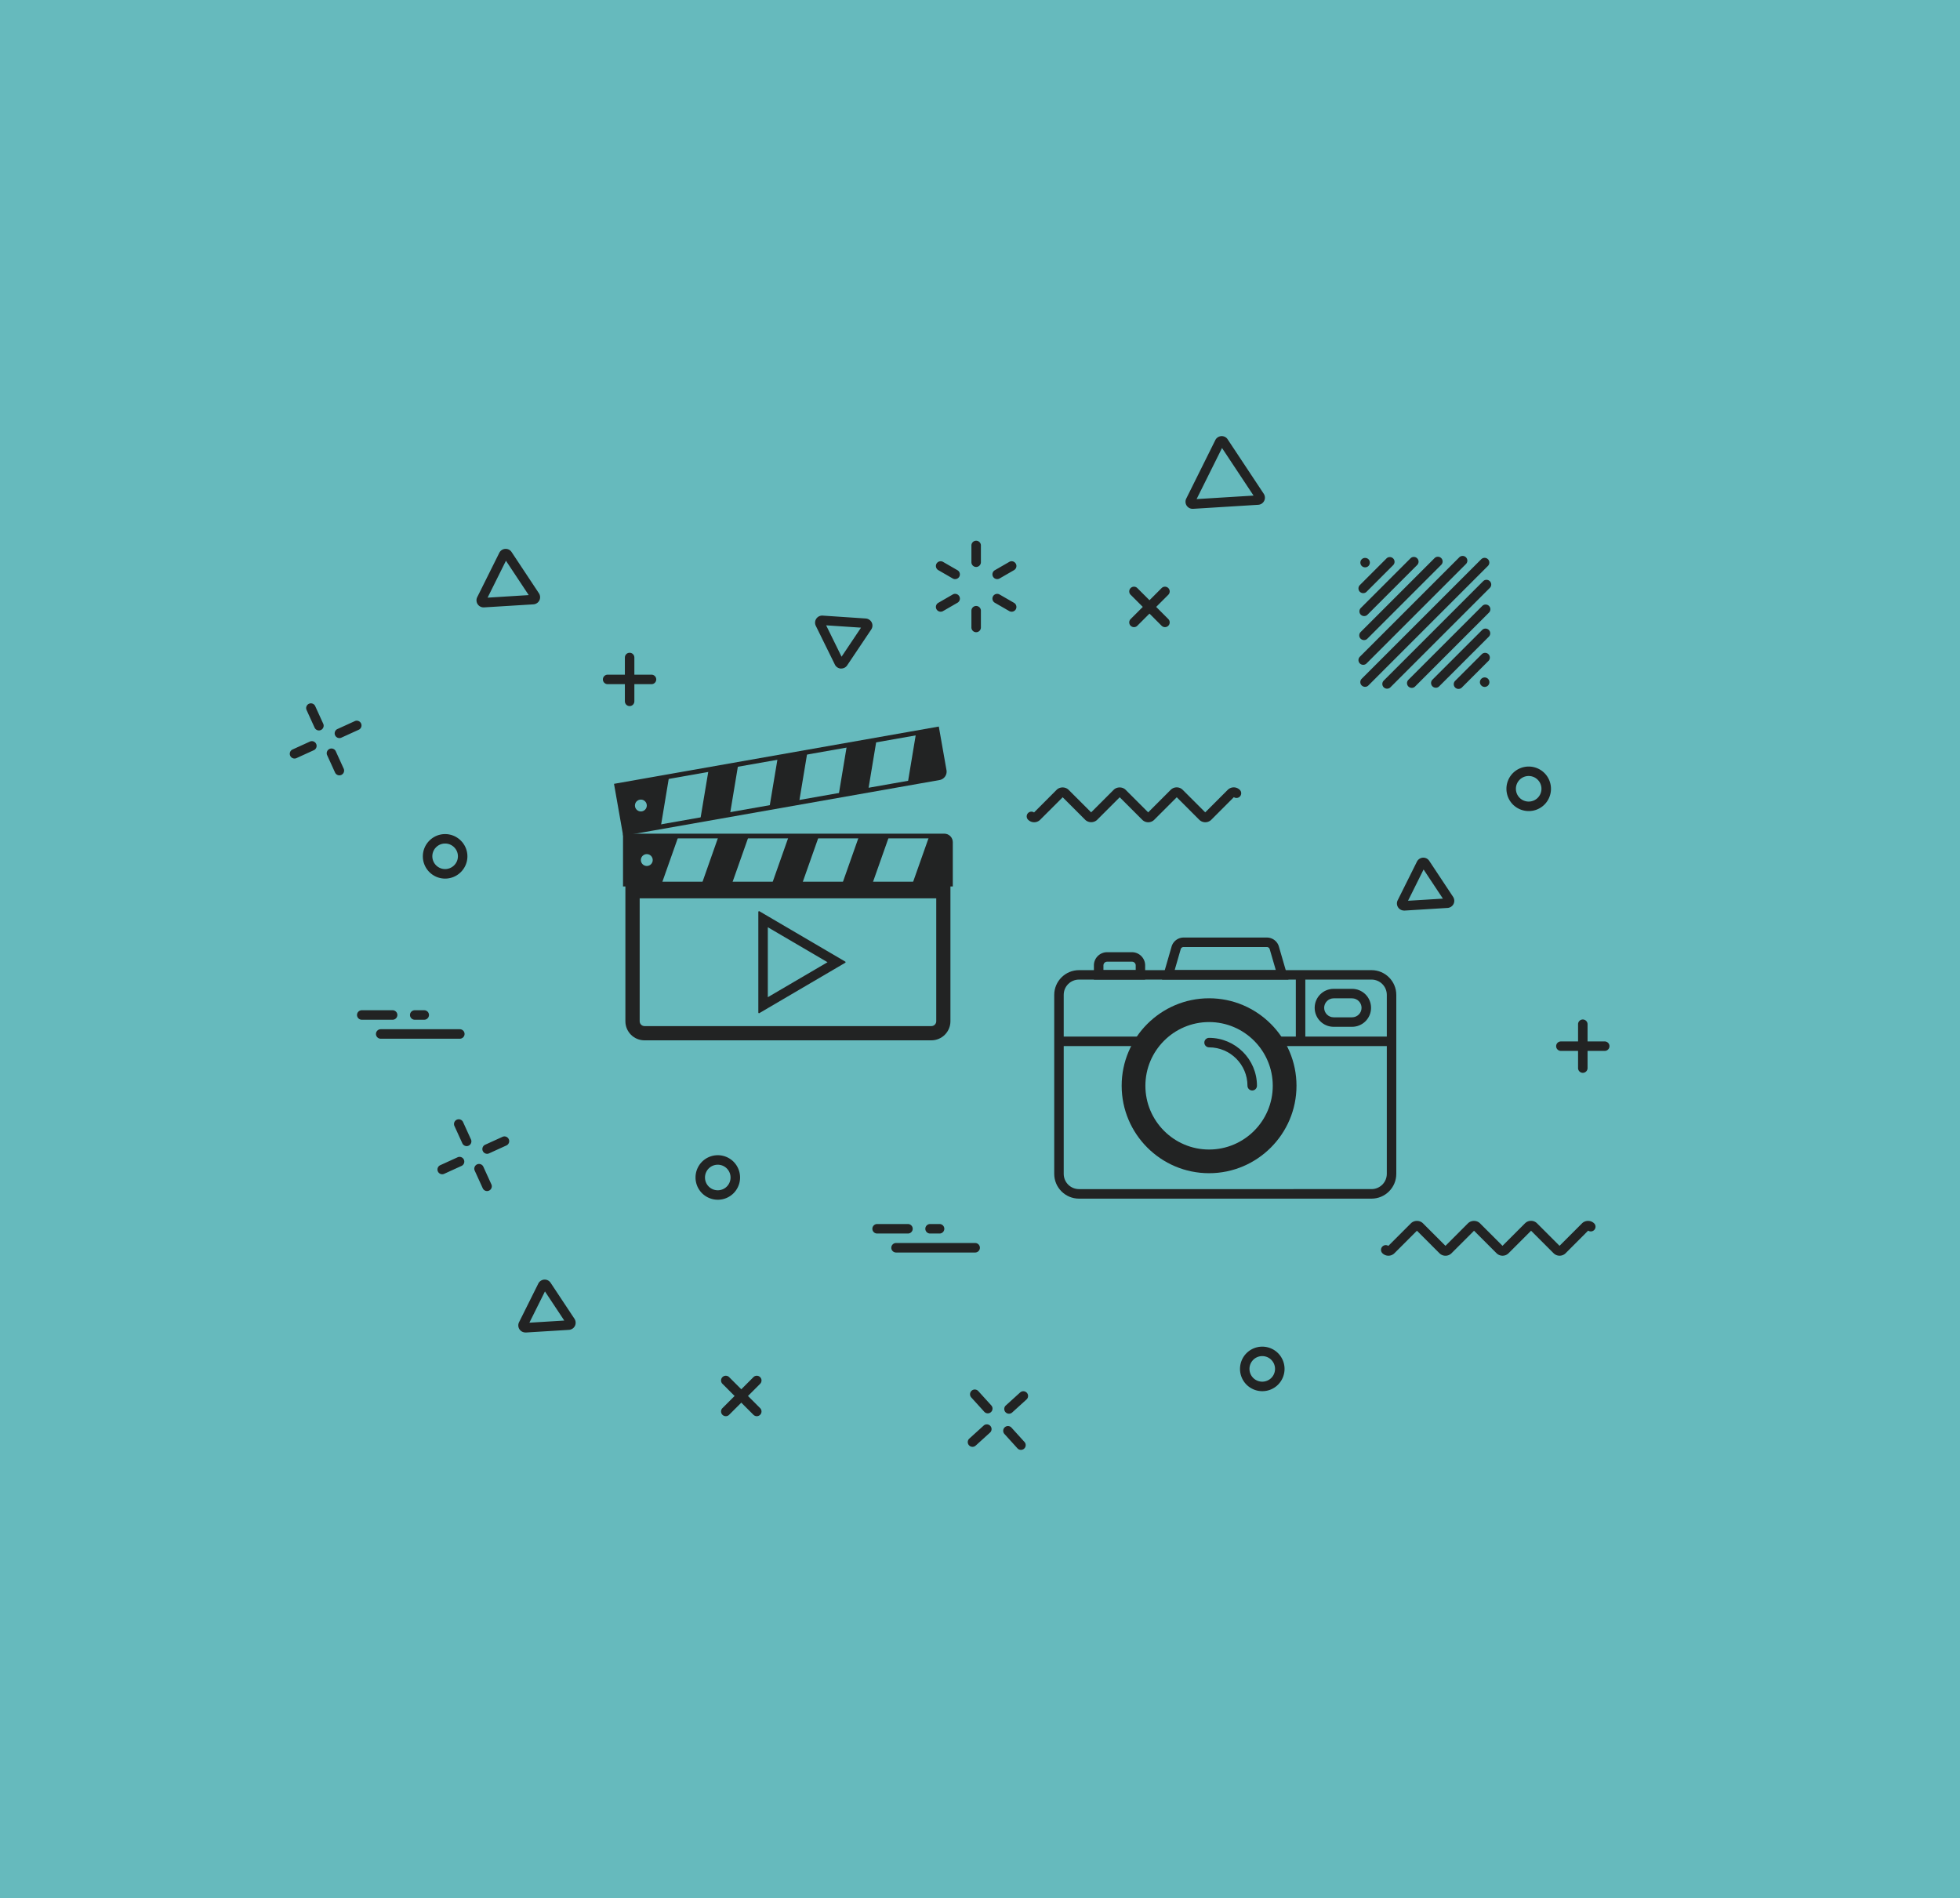 <svg xmlns="http://www.w3.org/2000/svg" data-name="Calque 2" viewBox="0 0 413 400"><path style="fill:#66babd" d="M0 0h413v400H0z" data-name="site marchand"></path><g data-name="photos et vid&#xE9;os"><path d="M304.58 264.61c-.48 0-.93-.19-1.27-.53l-4.74-4.74-4.74 4.74c-.7.7-1.84.7-2.54 0a.996.996 0 0 1 0-1.41c.34-.34.87-.39 1.25-.13l4.76-4.76c.68-.68 1.86-.68 2.54 0l4.74 4.74 4.74-4.74c.68-.68 1.86-.68 2.54 0l4.74 4.74 4.74-4.74c.7-.7 1.84-.7 2.54 0l4.74 4.74 4.74-4.74c.68-.68 1.86-.68 2.54 0a.996.996 0 0 1-1.25 1.54l-4.75 4.76c-.7.7-1.84.7-2.54 0l-4.74-4.74-4.74 4.74c-.7.7-1.84.7-2.54 0l-4.74-4.74-4.74 4.74c-.34.34-.79.53-1.27.53ZM241.95 173.27c-.48 0-.93-.19-1.27-.53l-4.74-4.74-4.74 4.74c-.68.68-1.86.68-2.54 0l-4.74-4.74-4.74 4.74c-.7.7-1.84.7-2.54 0a.996.996 0 0 1 1.25-1.54l4.75-4.76c.67-.68 1.86-.68 2.54 0l4.74 4.74 4.74-4.74c.68-.68 1.86-.68 2.54 0l4.74 4.74 4.74-4.74c.7-.7 1.84-.7 2.54 0l4.74 4.74 4.74-4.74c.7-.7 1.84-.7 2.54 0a.996.996 0 0 1-1.25 1.54l-4.75 4.76c-.7.7-1.84.7-2.54 0l-4.74-4.74-4.74 4.74c-.34.34-.79.53-1.27.53ZM101.9 127.99c-.5 0-.97-.25-1.25-.67-.29-.44-.33-1.02-.09-1.49l4.65-9.34c.24-.48.71-.79 1.25-.83.54-.03 1.05.22 1.34.67l5.76 8.69c.29.45.33 1.02.09 1.5-.24.48-.72.79-1.25.83l-10.41.64h-.09Zm4.71-9.83-3.87 7.78 8.67-.54-4.8-7.24Zm5.66 7.18ZM251.3 107.22c-.5 0-.97-.25-1.25-.67-.29-.44-.33-1.02-.09-1.49l6.13-12.33c.24-.48.72-.79 1.25-.83.54-.03 1.05.22 1.34.67l7.61 11.48a1.499 1.499 0 0 1-1.16 2.32l-13.74.85h-.09Zm13.77-1.85ZM257.5 94.4l-5.36 10.77 12-.74-6.64-10.02Zm7.51 9.97ZM110.71 280.78c-.5 0-.97-.25-1.25-.67-.29-.44-.33-1.02-.09-1.49l4.06-8.15c.24-.48.72-.79 1.25-.83.55-.03 1.04.22 1.34.67l5.03 7.59c.29.45.33 1.02.09 1.5-.24.48-.71.79-1.25.83l-9.09.56h-.09Zm9.12-1.56Zm-5-7.09-3.28 6.59 7.35-.45-4.07-6.14ZM295.85 191.87c-.5 0-.97-.25-1.25-.67-.29-.44-.33-1.02-.09-1.49l4.06-8.15c.24-.48.72-.79 1.25-.83.54-.03 1.05.22 1.34.67l5.03 7.59c.29.45.33 1.02.09 1.5-.24.48-.72.79-1.25.83l-9.09.56h-.09Zm4.12-8.65-3.28 6.59 7.35-.45-4.07-6.14Zm4.94 6.09ZM152.94 298.42c-.26 0-.51-.1-.71-.29a.996.996 0 0 1 0-1.41l6.53-6.53a.996.996 0 1 1 1.41 1.41l-6.53 6.53c-.2.2-.45.29-.71.29Z" style="fill:#222323"></path><path d="M159.47 298.42c-.26 0-.51-.1-.71-.29l-6.53-6.53a.996.996 0 1 1 1.41-1.41l6.53 6.53a.996.996 0 0 1-.71 1.7ZM215.13 305.52c-.27 0-.54-.11-.74-.33l-2.74-3.02a.997.997 0 1 1 1.48-1.34l2.74 3.02c.37.41.34 1.04-.07 1.41-.19.17-.43.26-.67.26ZM208.14 297.82c-.27 0-.54-.11-.74-.33l-2.74-3.02a.997.997 0 1 1 1.48-1.34l2.74 3.02c.37.41.34 1.04-.07 1.41-.19.17-.43.26-.67.26ZM212.61 297.9c-.27 0-.54-.11-.74-.33a.997.997 0 0 1 .07-1.41l3.02-2.74a.997.997 0 1 1 1.34 1.48l-3.02 2.74c-.19.17-.43.26-.67.26ZM204.92 304.88c-.27 0-.54-.11-.74-.33a.997.997 0 0 1 .07-1.41l3.02-2.74a.997.997 0 1 1 1.34 1.48l-3.02 2.74c-.19.17-.43.26-.67.26ZM177.26 140.88h-.1c-.53-.04-1.01-.36-1.24-.84l-4.02-8.17a1.497 1.497 0 0 1 1.44-2.15l9.09.61c.53.04 1.01.36 1.25.83.24.48.2 1.05-.1 1.49l-5.07 7.56c-.28.42-.75.66-1.25.66Zm-3.18-9.11 3.25 6.61 4.1-6.12-7.35-.49ZM238.95 132.15c-.26 0-.51-.1-.71-.29a.996.996 0 0 1 0-1.41l6.53-6.53a.996.996 0 1 1 1.41 1.41l-6.53 6.53c-.2.2-.45.29-.71.29Z" style="fill:#222323"></path><path d="M245.48 132.15c-.26 0-.51-.1-.71-.29l-6.53-6.53a.996.996 0 1 1 1.41-1.41l6.53 6.53a.996.996 0 0 1-.71 1.7ZM93.79 185.14c-2.59 0-4.69-2.11-4.69-4.69s2.11-4.69 4.69-4.69 4.7 2.11 4.7 4.69-2.11 4.69-4.7 4.69Zm0-7.39c-1.49 0-2.69 1.21-2.69 2.69s1.21 2.69 2.69 2.69 2.7-1.21 2.7-2.69-1.21-2.69-2.7-2.69ZM333.52 226.07c-.55 0-1-.45-1-1v-9.24c0-.55.45-1 1-1s1 .45 1 1v9.24c0 .55-.45 1-1 1Z" style="fill:#222323"></path><path d="M338.14 221.45h-9.24c-.55 0-1-.45-1-1s.45-1 1-1h9.24c.55 0 1 .45 1 1s-.45 1-1 1ZM132.67 148.79c-.55 0-1-.45-1-1v-9.24c0-.55.45-1 1-1s1 .45 1 1v9.24c0 .55-.45 1-1 1Z" style="fill:#222323"></path><path d="M137.28 144.17h-9.24c-.55 0-1-.45-1-1s.45-1 1-1h9.24c.55 0 1 .45 1 1s-.45 1-1 1ZM71.52 155.53c-.38 0-.74-.22-.91-.59-.23-.5 0-1.1.5-1.32l3.71-1.69a1 1 0 0 1 .82 1.82l-3.71 1.69c-.13.06-.27.09-.41.09ZM62.06 159.84c-.38 0-.74-.22-.91-.59-.23-.5 0-1.1.5-1.32l3.71-1.69a1 1 0 0 1 .82 1.82l-3.71 1.69c-.13.06-.27.09-.41.09ZM67.2 153.92c-.38 0-.74-.22-.91-.59l-1.69-3.71c-.23-.5 0-1.1.5-1.32.5-.23 1.1 0 1.32.5l1.69 3.71c.23.5 0 1.1-.5 1.32-.13.06-.28.09-.41.09ZM71.51 163.38c-.38 0-.74-.22-.91-.59l-1.69-3.71a1 1 0 0 1 1.82-.82l1.69 3.71c.23.5 0 1.1-.5 1.32-.13.06-.27.09-.41.09ZM102.64 243.13c-.38 0-.74-.22-.91-.59-.23-.5 0-1.1.5-1.32l3.71-1.69a1 1 0 0 1 .82 1.82l-3.71 1.69c-.13.06-.27.09-.41.09ZM93.18 247.44c-.38 0-.74-.22-.91-.59-.23-.5 0-1.1.5-1.32l3.71-1.69a1 1 0 0 1 .82 1.82l-3.71 1.69c-.13.06-.27.09-.41.09ZM98.33 241.51c-.38 0-.74-.22-.91-.59l-1.69-3.71a1 1 0 0 1 1.82-.82l1.69 3.71c.23.5 0 1.1-.5 1.32-.13.06-.27.09-.41.09ZM102.63 250.98c-.38 0-.74-.22-.91-.59l-1.69-3.71c-.23-.5 0-1.1.5-1.32.5-.23 1.1 0 1.32.5l1.69 3.71c.23.5 0 1.1-.5 1.32-.13.06-.28.09-.41.09ZM322.12 170.91c-1.2 0-2.4-.46-3.32-1.37a4.702 4.702 0 0 1 0-6.64 4.702 4.702 0 0 1 6.64 0 4.702 4.702 0 0 1 0 6.64 4.67 4.67 0 0 1-3.32 1.37Zm0-7.39c-.69 0-1.38.26-1.91.79a2.698 2.698 0 0 0 0 3.81 2.698 2.698 0 0 0 3.81 0 2.698 2.698 0 0 0 0-3.81c-.53-.53-1.22-.79-1.91-.79ZM151.25 252.81c-1.2 0-2.4-.46-3.32-1.37a4.702 4.702 0 0 1 0-6.64 4.702 4.702 0 0 1 6.64 0 4.702 4.702 0 0 1 0 6.64 4.67 4.67 0 0 1-3.32 1.37Zm0-7.38c-.69 0-1.38.26-1.91.79a2.698 2.698 0 0 0 0 3.81 2.698 2.698 0 0 0 3.81 0 2.698 2.698 0 0 0 0-3.81c-.53-.53-1.22-.79-1.91-.79ZM265.98 293.15c-1.2 0-2.4-.46-3.32-1.37a4.702 4.702 0 0 1 0-6.64 4.702 4.702 0 0 1 6.64 0 4.702 4.702 0 0 1 0 6.64 4.67 4.67 0 0 1-3.32 1.37Zm0-7.39c-.69 0-1.38.26-1.91.79a2.698 2.698 0 0 0 0 3.81 2.698 2.698 0 0 0 3.81 0 2.698 2.698 0 0 0 0-3.81c-.53-.53-1.22-.79-1.91-.79ZM82.73 214.88h-6.5c-.55 0-1-.45-1-1s.45-1 1-1h6.5c.55 0 1 .45 1 1s-.45 1-1 1ZM96.89 218.88H80.22c-.55 0-1-.45-1-1s.45-1 1-1h16.67c.55 0 1 .45 1 1s-.45 1-1 1ZM89.39 214.88h-2c-.55 0-1-.45-1-1s.45-1 1-1h2c.55 0 1 .45 1 1s-.45 1-1 1ZM191.32 259.93h-6.5c-.55 0-1-.45-1-1s.45-1 1-1h6.5c.55 0 1 .45 1 1s-.45 1-1 1ZM205.48 263.93h-16.67c-.55 0-1-.45-1-1s.45-1 1-1h16.67c.55 0 1 .45 1 1s-.45 1-1 1ZM197.98 259.93h-2c-.55 0-1-.45-1-1s.45-1 1-1h2c.55 0 1 .45 1 1s-.45 1-1 1ZM273.05 205.42h2v14h-2z" style="fill:#222323"></path><path style="fill:#222323" d="M223.13 218.43h70.09v2h-70.09z"></path><circle cx="254.77" cy="228.79" r="15.93" style="fill:#66babd"></circle><path d="M254.77 247.22c-10.16 0-18.42-8.27-18.42-18.43s8.27-18.43 18.42-18.43 18.42 8.27 18.42 18.43-8.27 18.43-18.42 18.43Zm0-31.85c-7.4 0-13.42 6.02-13.42 13.43s6.02 13.43 13.42 13.43 13.42-6.02 13.42-13.43-6.02-13.43-13.42-13.43Z" style="fill:#222323"></path><path d="M263.86 229.79c-.55 0-1-.45-1-1 0-4.46-3.63-8.09-8.09-8.09-.55 0-1-.45-1-1s.45-1 1-1c5.56 0 10.09 4.53 10.09 10.09 0 .55-.45 1-1 1ZM284.9 216.37h-3.88c-2.21 0-4-1.79-4-4s1.79-4 4-4h3.88c2.21 0 4 1.79 4 4s-1.79 4-4 4Zm-3.88-6c-1.1 0-2 .9-2 2s.9 2 2 2h3.88c1.1 0 2-.9 2-2s-.9-2-2-2h-3.88Z" style="fill:#222323"></path><path d="M289 252.58h-61.64c-2.88 0-5.22-2.34-5.22-5.22v-37.71c0-2.88 2.34-5.22 5.22-5.22H289c2.88 0 5.22 2.34 5.22 5.22v37.71c0 2.88-2.34 5.22-5.22 5.22Zm-61.64-46.16c-1.78 0-3.22 1.44-3.22 3.22v37.71c0 1.78 1.44 3.22 3.22 3.22H289c1.78 0 3.22-1.44 3.22-3.22v-37.71c0-1.78-1.44-3.22-3.22-3.22h-61.64Z" style="fill:#222323"></path><path d="M241.3 206.42h-10.8v-2.99c0-1.53 1.25-2.78 2.78-2.78h5.24c1.53 0 2.78 1.25 2.78 2.78v2.99Zm-8.79-2h6.8v-.99c0-.43-.35-.78-.78-.78h-5.24c-.43 0-.78.35-.78.78v.99ZM271.5 206.42h-26.64l2.01-6.96c.33-1.12 1.36-1.9 2.53-1.9h17.56c1.16 0 2.2.78 2.52 1.9l2.02 6.96Zm-23.98-2h21.31l-1.28-4.4a.64.64 0 0 0-.6-.46h-17.56c-.28 0-.53.19-.6.46l-1.27 4.4ZM147.55 172.76l6.25-1.1 1.76-10.6-6.24 1.1-1.77 10.6zM170.13 158.49l-6.24 1.1-1.77 10.6 6.25-1.1 1.76-10.6zM193.03 154.45l-1.76 10.6 7.02-1.24c.49-.09.82-.56.73-1.05l-1.6-9.09-4.39.77ZM184.7 155.92l-6.24 1.1-1.76 10.6 6.24-1.1 1.76-10.6zM140.99 163.63l-11.03 1.95 1.76 9.97 7.51-1.32 1.76-10.6z" style="fill:#222323"></path><path d="m131.31 176.13-1.93-10.96 68.44-12.07 1.62 9.19a1.804 1.804 0 0 1-1.46 2.08l-66.67 11.76Zm-.77-10.15 1.58 8.99 65.69-11.58a.77.77 0 0 0 .51-.33c.12-.17.17-.39.13-.6l-1.45-8.21-66.47 11.72ZM147.86 186.3h6.34l3.58-10.14h-6.35l-3.57 10.14zM172.57 176.16h-6.34l-3.58 10.14h6.34l3.58-10.14zM195.82 176.16l-3.58 10.13h8.03v-9.22c0-.5-.41-.91-.91-.91h-3.55ZM187.37 176.16h-6.34l-3.58 10.14h6.34l3.58-10.14zM142.98 176.16h-11.2v10.14h7.62l3.58-10.14z" style="fill:#222323"></path><path d="M200.78 186.8h-69.5v-11.13h67.69c1 0 1.8.81 1.8 1.8v9.33Zm-68.5-1h67.5v-8.33c0-.44-.36-.8-.8-.8h-66.69v9.13Z" style="fill:#222323"></path><path d="M197.28 189.3v25.9c0 .56-.46 1.02-1.02 1.02h-60.45c-.56 0-1.02-.46-1.02-1.02v-25.9h62.5m2.99-3h-68.5v28.9c0 2.22 1.8 4.02 4.02 4.02h60.45c2.22 0 4.02-1.8 4.02-4.02v-28.9Z" style="fill:#222323"></path><path style="fill:#66babd" d="m160.79 193.64 15.55 9.12-15.55 9.11v-18.23z"></path><path d="m161.79 195.39 12.58 7.37-12.58 7.37v-14.74m-1.86-3.39c-.07 0-.14.06-.14.14v21.23c0 .08.07.14.14.14.02 0 .05 0 .07-.02l18.11-10.62c.09-.05.09-.19 0-.24L160 192.01s-.05-.02-.07-.02Z" style="fill:#222323"></path><circle cx="135.04" cy="169.74" r="1.25" style="fill:#66babd"></circle><circle cx="136.29" cy="181.23" r="1.25" style="fill:#66babd"></circle><path d="M287.42 134.88c-.26 0-.51-.1-.71-.29a.996.996 0 0 1 0-1.41l15.57-15.57a.996.996 0 1 1 1.41 1.41l-15.57 15.57c-.2.2-.45.29-.71.29ZM287.45 129.82c-.26 0-.51-.1-.71-.29a.996.996 0 0 1 0-1.41l10.47-10.47a.996.996 0 1 1 1.41 1.41l-10.47 10.47c-.2.2-.45.29-.71.29ZM287.25 124.99c-.26 0-.51-.1-.71-.29a.996.996 0 0 1 0-1.41l5.61-5.61a.996.996 0 1 1 1.41 1.41l-5.61 5.61c-.2.2-.45.29-.71.29ZM287.65 119.55c-.26 0-.52-.1-.71-.29-.18-.18-.29-.44-.29-.71s.11-.52.29-.7c.37-.38 1.04-.38 1.42 0 .18.18.29.44.29.7s-.11.53-.29.71c-.19.19-.45.29-.71.29ZM287.25 140.09c-.26 0-.51-.1-.71-.29a.996.996 0 0 1 0-1.41l20.95-20.95a.996.996 0 1 1 1.41 1.41l-20.95 20.95c-.2.2-.45.29-.71.29ZM287.64 144.73c-.26 0-.51-.1-.71-.29a.996.996 0 0 1 0-1.41l25.19-25.19a.996.996 0 1 1 1.41 1.41l-25.19 25.19c-.2.2-.45.29-.71.29ZM292.28 145.12c-.26 0-.51-.1-.71-.29a.996.996 0 0 1 0-1.41l20.95-20.95a.996.996 0 1 1 1.41 1.41l-20.95 20.95c-.2.2-.45.29-.71.29ZM297.48 144.95c-.26 0-.51-.1-.71-.29a.996.996 0 0 1 0-1.41l15.57-15.57a.996.996 0 1 1 1.41 1.41l-15.57 15.57c-.2.2-.45.29-.71.29ZM302.55 144.92c-.26 0-.51-.1-.71-.29a.996.996 0 0 1 0-1.41l10.47-10.47a.996.996 0 1 1 1.41 1.41l-10.47 10.47c-.2.2-.45.29-.71.29ZM307.33 145.17c-.26 0-.51-.1-.71-.29a.996.996 0 0 1 0-1.41l5.61-5.61a.996.996 0 1 1 1.41 1.41l-5.61 5.61c-.2.2-.45.29-.71.29ZM312.84 144.75c-.26 0-.52-.11-.7-.3a.976.976 0 0 1 0-1.41c.04-.05.09-.09.15-.13.05-.03.11-.06.17-.09.06-.02.12-.04.19-.06.13-.02.26-.02.39 0 .06.02.12.04.19.06.06.03.11.06.17.09.05.04.1.08.15.13.18.18.29.44.29.71s-.11.52-.29.7c-.05.05-.1.09-.15.13-.06.03-.11.06-.17.09-.07.02-.13.04-.19.06-.07.01-.13.02-.2.02ZM205.69 133.22c-.55 0-1-.45-1-1v-3.53c0-.55.45-1 1-1s1 .45 1 1v3.53c0 .55-.45 1-1 1ZM198.21 128.9a1.002 1.002 0 0 1-.5-1.87l3.05-1.76c.48-.28 1.09-.11 1.37.37s.11 1.09-.37 1.37l-3.05 1.76c-.16.09-.33.13-.5.13ZM201.26 122.03c-.17 0-.34-.04-.5-.13l-3.05-1.76a1.01 1.01 0 0 1-.37-1.37c.28-.48.89-.64 1.37-.37l3.05 1.76c.48.28.64.89.37 1.37-.19.32-.52.5-.87.5ZM205.69 119.47c-.55 0-1-.45-1-1v-3.53c0-.55.45-1 1-1s1 .45 1 1v3.53c0 .55-.45 1-1 1ZM210.12 122.03a1.002 1.002 0 0 1-.5-1.87l3.05-1.76c.48-.28 1.09-.11 1.37.37s.11 1.09-.37 1.37l-3.05 1.76c-.16.09-.33.13-.5.13ZM213.17 128.9c-.17 0-.34-.04-.5-.13l-3.05-1.76a1.01 1.01 0 0 1-.37-1.37c.28-.48.89-.64 1.37-.37l3.05 1.76c.48.28.64.89.37 1.37-.19.32-.52.5-.87.5Z" style="fill:#222323"></path></g></svg>